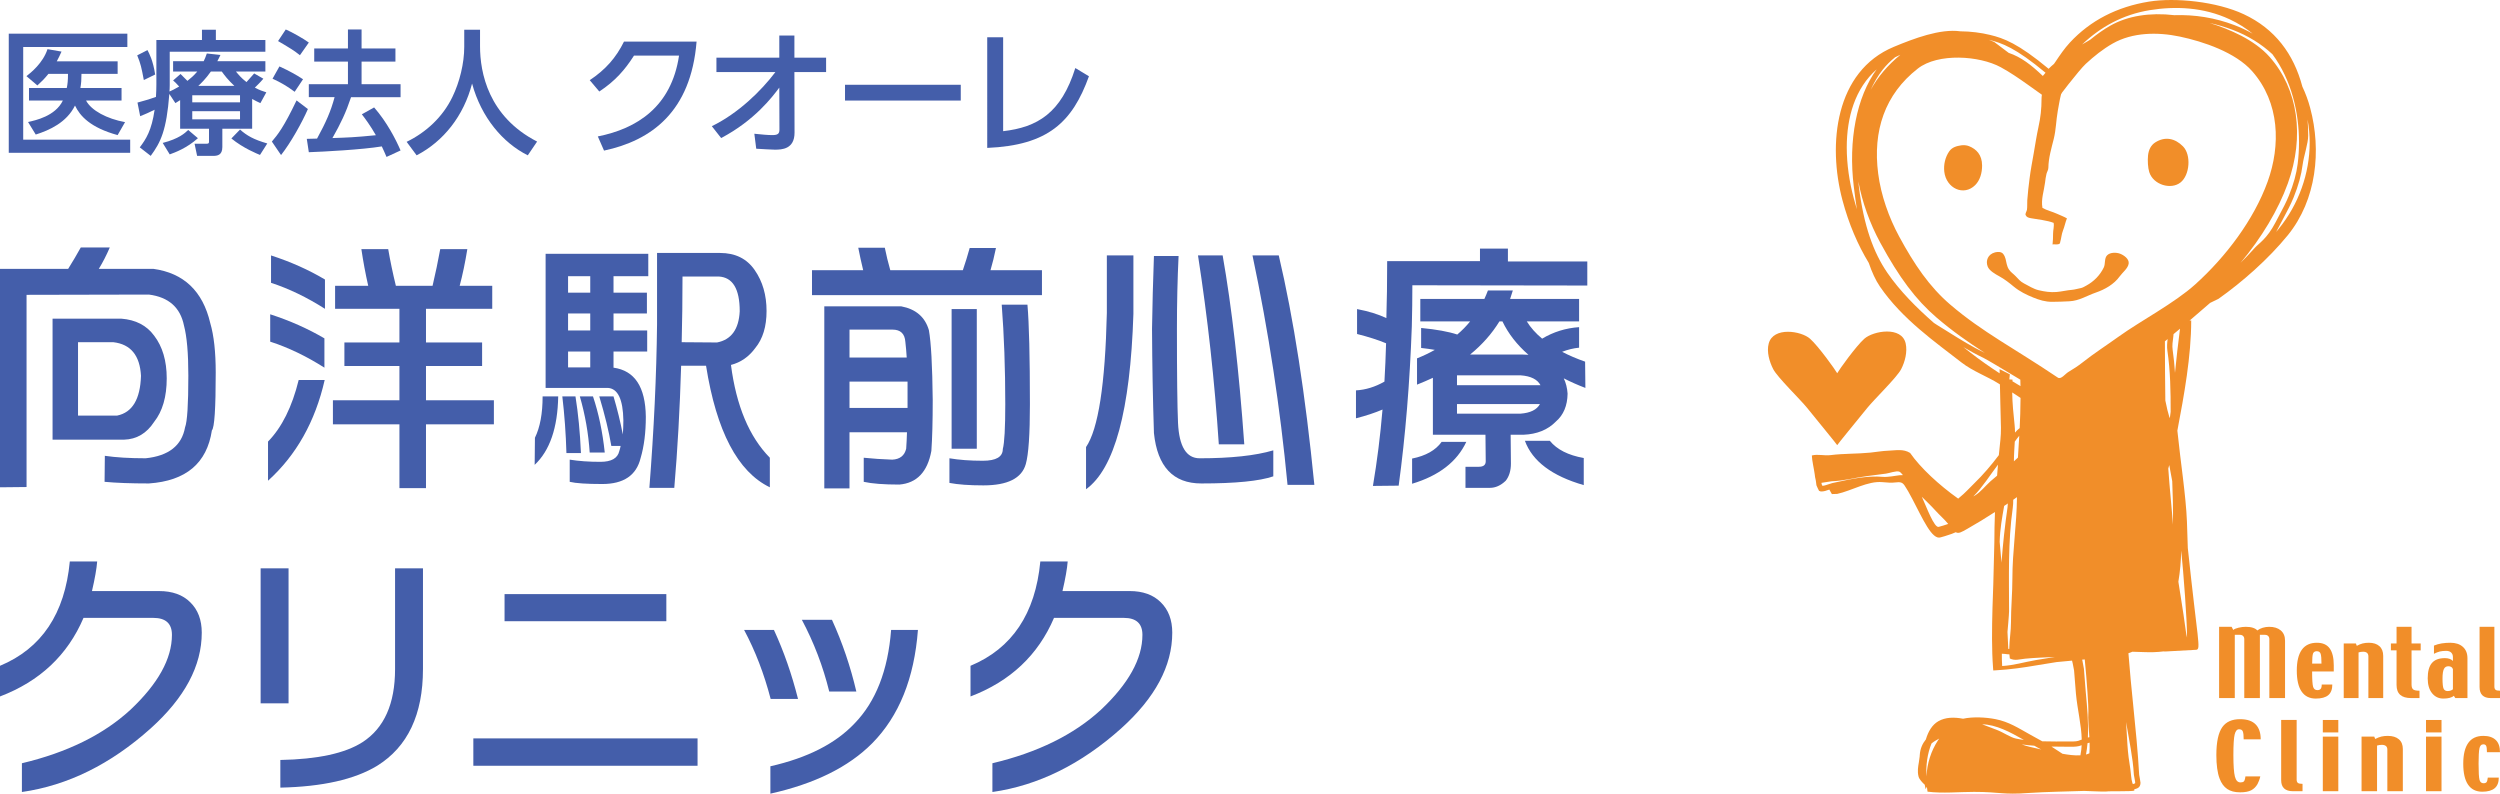 <?xml version="1.0" encoding="utf-8"?>
<!-- Generator: Adobe Illustrator 25.3.1, SVG Export Plug-In . SVG Version: 6.00 Build 0)  -->
<svg version="1.1" xmlns="http://www.w3.org/2000/svg" xmlns:xlink="http://www.w3.org/1999/xlink" x="0px" y="0px" width="315px"
	 height="100px" viewBox="0 0 315 100" style="enable-background:new 0 0 315 100;" xml:space="preserve">
<style type="text/css">
	.st0{fill:#F18E29;}
	.st1{fill:#445EAA;}
</style>
<g id="レイヤー_1">
</g>
<g id="フッター">
	<g>
		<g>
			<g>
				<path class="st0" d="M287.916,87.957v-7.234c0-0.557-0.182-0.987-0.541-1.291c-0.361-0.303-0.848-0.453-1.459-0.453
					c-0.279,0-0.549,0.039-0.814,0.119c-0.265,0.08-0.493,0.193-0.679,0.338c-0.128-0.145-0.314-0.258-0.559-0.338
					c-0.244-0.08-0.54-0.119-0.893-0.119c-0.293,0-0.598,0.036-0.915,0.111c-0.32,0.074-0.539,0.17-0.666,0.287l-0.204-0.398h-1.579
					v8.979h1.976v-7.969h0.638c0.176,0,0.313,0.05,0.412,0.149c0.097,0.099,0.145,0.229,0.145,0.388v7.432h1.967v-7.969h0.637
					c0.175,0,0.312,0.05,0.409,0.149c0.097,0.099,0.147,0.229,0.147,0.388v7.432H287.916z"/>
				<path class="st0" d="M293.872,86.25h-1.335c0,0.26-0.043,0.443-0.133,0.549c-0.091,0.105-0.23,0.158-0.411,0.158
					c-0.273,0-0.454-0.139-0.539-0.415c-0.084-0.278-0.127-0.923-0.127-1.936h2.727v-0.777c0-0.947-0.173-1.657-0.516-2.13
					c-0.342-0.475-0.879-0.711-1.609-0.711c-0.846,0-1.48,0.295-1.903,0.885c-0.421,0.592-0.631,1.467-0.631,2.627
					c0,1.166,0.202,2.045,0.608,2.635c0.406,0.592,1.001,0.887,1.783,0.887c0.711,0,1.236-0.145,1.576-0.432
					C293.701,87.303,293.872,86.857,293.872,86.25z M291.441,82.348c0.075-0.197,0.234-0.295,0.475-0.295
					c0.255,0,0.415,0.111,0.487,0.332c0.07,0.222,0.104,0.631,0.104,1.232h-1.176C291.332,82.969,291.369,82.545,291.441,82.348z"/>
				<path class="st0" d="M298.24,82.26c0.117,0.096,0.176,0.245,0.176,0.446v5.251h1.867v-5.319c0-0.528-0.158-0.935-0.476-1.221
					c-0.319-0.285-0.763-0.429-1.333-0.429c-0.295,0-0.558,0.029-0.785,0.088c-0.229,0.059-0.475,0.158-0.733,0.301l-0.113-0.299
					h-1.533v6.879h1.867v-5.75c0.076-0.029,0.169-0.051,0.279-0.066c0.111-0.016,0.214-0.023,0.304-0.023
					C297.961,82.117,298.123,82.164,298.24,82.26z"/>
				<path class="st0" d="M303.855,78.979h-1.889v2.1h-0.713v0.863h0.713v4.363c0,0.559,0.154,0.975,0.461,1.246
					c0.309,0.271,0.764,0.406,1.365,0.406h1.064v-0.926c-0.389,0-0.655-0.053-0.794-0.162c-0.138-0.107-0.207-0.318-0.207-0.635
					v-4.283h1.154v-0.873h-1.154V78.979z"/>
				<path class="st0" d="M310.899,82.941c0-0.613-0.192-1.093-0.578-1.438c-0.386-0.344-0.914-0.516-1.581-0.516
					c-0.382,0-0.746,0.027-1.09,0.082c-0.344,0.057-0.669,0.147-0.971,0.275v1.036c0.26-0.138,0.503-0.234,0.733-0.29
					c0.232-0.055,0.498-0.082,0.802-0.082c0.277,0,0.489,0.072,0.635,0.213c0.146,0.142,0.219,0.332,0.219,0.568v0.496
					c-0.087-0.107-0.217-0.193-0.395-0.262c-0.178-0.066-0.381-0.1-0.605-0.1c-0.75,0-1.299,0.205-1.649,0.617
					c-0.352,0.411-0.527,1.055-0.527,1.93c0,0.795,0.182,1.418,0.546,1.871c0.364,0.451,0.837,0.678,1.418,0.678
					c0.313,0,0.579-0.029,0.802-0.088c0.224-0.059,0.399-0.146,0.526-0.264l0.182,0.287h1.533V82.941z M309.068,86.847
					c-0.054,0.06-0.147,0.112-0.272,0.159c-0.126,0.046-0.256,0.068-0.39,0.068c-0.241,0-0.411-0.095-0.506-0.287
					c-0.096-0.191-0.143-0.617-0.143-1.279c0-0.569,0.058-0.973,0.173-1.209c0.113-0.234,0.302-0.352,0.558-0.352
					c0.151,0,0.279,0.03,0.376,0.092c0.097,0.062,0.163,0.154,0.204,0.274V86.847z"/>
				<path class="st0" d="M314.437,86.91c-0.096-0.082-0.145-0.219-0.145-0.41v-7.522h-1.866v7.59c0,0.462,0.118,0.809,0.355,1.041
					c0.241,0.232,0.587,0.348,1.049,0.348H315v-0.926C314.72,87.031,314.531,86.991,314.437,86.91z"/>
				<path class="st0" d="M282.117,91.887c0.258,0,0.42,0.098,0.486,0.295c0.067,0.197,0.1,0.521,0.1,0.977h2.147
					c0-0.398-0.048-0.748-0.147-1.051c-0.098-0.304-0.244-0.564-0.439-0.779c-0.217-0.238-0.49-0.416-0.824-0.535
					c-0.335-0.119-0.73-0.178-1.182-0.178c-0.51,0-0.951,0.082-1.324,0.247c-0.374,0.165-0.677,0.413-0.915,0.742
					c-0.252,0.354-0.443,0.825-0.569,1.415c-0.126,0.589-0.189,1.295-0.189,2.117c0,0.624,0.033,1.184,0.102,1.677
					c0.067,0.492,0.167,0.918,0.303,1.276c0.223,0.599,0.544,1.039,0.96,1.32c0.415,0.283,0.96,0.424,1.633,0.424
					c0.599,0,1.063-0.086,1.392-0.258c0.328-0.172,0.591-0.432,0.794-0.779c0.063-0.124,0.129-0.266,0.19-0.426
					c0.064-0.159,0.117-0.34,0.164-0.543h-1.874c-0.045,0.352-0.115,0.566-0.209,0.643c-0.094,0.076-0.233,0.113-0.417,0.113
					c-0.34,0-0.575-0.244-0.701-0.736c-0.126-0.491-0.191-1.393-0.191-2.705c0-1.305,0.055-2.174,0.163-2.607
					C281.677,92.104,281.861,91.887,282.117,91.887z"/>
				<path class="st0" d="M289.378,98.233v-7.522h-1.951v7.592c0,0.461,0.123,0.807,0.371,1.039c0.251,0.232,0.615,0.35,1.097,0.35
					h1.224v-0.926c-0.294,0-0.492-0.041-0.59-0.123C289.428,98.562,289.378,98.424,289.378,98.233z"/>
				<rect x="292.675" y="90.717" class="st0" width="1.952" height="1.568"/>
				<rect x="292.675" y="92.813" class="st0" width="1.952" height="6.879"/>
				<path class="st0" d="M300.865,92.722c-0.309,0-0.584,0.029-0.821,0.087c-0.24,0.059-0.497,0.16-0.77,0.301l-0.117-0.297h-1.601
					v6.879h1.952V93.94c0.079-0.028,0.176-0.051,0.291-0.066c0.118-0.017,0.224-0.024,0.317-0.024c0.212,0,0.383,0.048,0.504,0.143
					c0.124,0.096,0.185,0.246,0.185,0.447v5.252h1.952v-5.32c0-0.529-0.166-0.936-0.499-1.221
					C301.925,92.864,301.46,92.722,300.865,92.722z"/>
				<rect x="305.678" y="92.813" class="st0" width="1.953" height="6.879"/>
				<rect x="305.678" y="90.717" class="st0" width="1.953" height="1.568"/>
				<path class="st0" d="M312.909,93.785c0.161,0,0.273,0.062,0.343,0.184c0.066,0.123,0.102,0.394,0.102,0.812h1.643
					c0-0.693-0.178-1.209-0.541-1.549c-0.361-0.34-0.878-0.511-1.553-0.511c-0.848,0-1.482,0.294-1.902,0.886
					c-0.421,0.591-0.632,1.465-0.632,2.625c0,1.166,0.203,2.045,0.608,2.637c0.407,0.59,1.001,0.886,1.785,0.886
					c0.696,0,1.216-0.146,1.564-0.435c0.347-0.289,0.52-0.736,0.52-1.344h-1.385c-0.03,0.298-0.083,0.49-0.161,0.58
					c-0.081,0.09-0.204,0.134-0.368,0.134c-0.265,0-0.437-0.144-0.514-0.429c-0.079-0.285-0.118-0.961-0.118-2.026
					c0-0.927,0.035-1.567,0.103-1.921C312.471,93.962,312.639,93.785,312.909,93.785z"/>
			</g>
			<path class="st0" d="M291.082,13.596c-0.251-0.939-0.581-1.833-0.983-2.679c-1.093-4.127-3.456-7.291-7.388-9.127
				c-3.426-1.6-8.63-2.121-11.933-1.588c-4.049,0.654-7.405,2.392-9.972,5.161c-0.691,0.744-1.254,1.582-1.799,2.392
				c0,0-0.09,0.129-0.208,0.3c-0.218,0.179-0.434,0.369-0.646,0.585l-0.023,0.029c-3.866-3.209-5.652-3.853-7.391-4.273
				c-1.134-0.276-2.412-0.44-3.741-0.453c-2.534-0.35-5.845,0.906-8.373,1.958c-7.39,3.07-8.358,12.258-6.474,19.321
				c0.8,3.005,1.934,5.63,3.315,7.906c0.398,1.167,0.859,2.18,1.412,2.986c2.805,4.1,6.998,7.005,10.276,9.56
				c1.418,1.104,3.248,1.754,4.731,2.69l0.106,0.071l0.055,2.415l0.039,1.543c0.035,1.003,0.075,2.039-0.031,3.005
				c-0.07,0.654-0.137,1.303-0.198,1.947c-0.948,1.259-1.965,2.457-3.107,3.566c-0.607,0.589-1.169,1.229-1.829,1.755
				c-0.007,0.006-0.08,0.067-0.186,0.162c-2.411-1.712-4.758-3.883-6.059-5.758c-0.864-0.54-1.784-0.317-2.755-0.283
				c-0.753,0.027-1.512,0.167-2.261,0.243c-1.661,0.167-3.346,0.104-5.003,0.314c-0.802,0.102-1.616-0.154-2.363,0.045
				c0.012,0.602,0.289,1.781,0.363,2.375c0.019,0.155,0.056,0.522,0.138,0.781l0.029,0.217l0.049,0.382l0.158,0.357l0.17,0.344
				l0.217,0.08c0.365,0.024,0.728-0.11,1.078-0.238l0.324,0.566l0.673-0.022c1.808-0.392,3.857-1.65,5.674-1.482
				c0.629,0.059,1.154,0.106,1.78,0.028c0.75-0.092,0.894,0.145,1.274,0.783l0.205,0.335l0.534,0.98
				c1.305,2.489,2.487,5.211,3.568,4.83l0.528-0.151l0.877-0.29l0.493-0.204c0.383,0.208,0.725-0.013,1.445-0.42
				c1.185-0.668,2.349-1.384,3.497-2.128c-0.049,1.292-0.075,2.548-0.076,3.757l-0.135,5.332l-0.102,3.006
				c-0.071,2.615-0.106,5.203,0.073,7.546l0.025,0.325l0.326-0.018c1.747-0.092,3.527-0.35,5.16-0.633l2.476-0.402l1.964-0.186
				l0.094,0.396l0.164,0.855l0.232,2.905c0.186,2.007,0.69,3.94,0.732,5.794l-0.162,0.055c-0.372,0.182-0.732,0.182-1.188,0.18
				h-0.207c-1.116,0.005-2.286,0.018-3.415-0.018c-0.284-0.156-1.42-0.783-1.481-0.818c-1.521-0.844-2.72-1.646-4.433-1.979
				c-1.181-0.23-2.8-0.324-4.067-0.049c-1.135-0.215-2.22-0.197-3.115,0.316c-0.781,0.449-1.275,1.291-1.572,2.295
				c-0.426,0.521-0.712,1.153-0.768,1.95l-0.014,0.212l-0.1,0.712c-0.098,0.565-0.199,1.147-0.047,1.775
				c0.098,0.398,0.506,0.802,0.785,1.052c0.038,0.204,0.076,0.397,0.116,0.569l0.149-0.307l0.008,0.008
				c0.022,0.203,0.044,0.406,0.082,0.609c1.903,0.242,3.948,0.027,5.862,0.027c3.302,0,3.579,0.389,6.866,0.139
				c1.181-0.088,2.357-0.111,3.544-0.158c1.083-0.039,2.198-0.075,3.464-0.102c0.275-0.004,2.501,0.119,2.764,0.076
				c0.481-0.076,3.123,0.018,3.548-0.113c0.012-0.055,0.007-0.112,0.005-0.169l0.055-0.015c0.334-0.092,0.709-0.195,0.726-0.803
				l-0.095-0.604l-0.074-0.393c-0.162-2.936-0.462-5.918-0.755-8.802c-0.215-2.142-0.436-4.342-0.6-6.53l0.23-0.077l0.27-0.108
				c1.132,0.019,2.379,0.117,3.317,0.019c0.185-0.021,0.383-0.038,0.586-0.06l0.275,0.009l3.881-0.214
				c0.597-0.101,0.167-1.025-1.077-12.831l-0.11-3.341c-0.128-3.23-0.809-7.544-1.206-11.439c0.852-4.492,1.745-9.375,1.745-13.892
				l-0.217,0.035c0.88-0.743,1.746-1.489,2.601-2.241l1.049-0.51c2.987-2.107,6.3-5.023,8.736-8.015
				C291.888,25.18,292.52,18.947,291.082,13.596z M239.335,59.881c-0.554,0.069-1.495,0.258-2.088,0.204
				c-1.938-0.179-4.042,0.277-5.896,0.68l-0.495,0.107l-0.593,0.189c-0.221,0.08-0.434,0.138-0.633,0.163
				c-0.006-0.018-0.028-0.063-0.028-0.063l-0.077-0.159l-0.021-0.166c0.479-0.051,1.095-0.19,1.287-0.198
				c1.652-0.063,2.788-0.428,4.423-0.645c0.806-0.109,1.611-0.216,2.42-0.317c0.394-0.049,1.301-0.388,1.668-0.251
				c0.148,0.056,0.316,0.255,0.466,0.437C239.635,59.858,239.493,59.862,239.335,59.881z M244.874,66.214l-0.582,0.167
				c-0.579,0.205-1.581-2.581-2.141-3.789c0.576,0.58,1.175,1.137,1.721,1.745c0.535,0.594,1.109,1.078,1.601,1.68L244.874,66.214z
				 M251.634,59.934c-0.28,0.231-0.56,0.46-0.826,0.702c-0.687,0.623-1.211,1.328-1.987,1.812c-0.039,0.022-0.104,0.058-0.178,0.098
				c1.112-1.101,2.134-2.728,3.102-3.999C251.704,59.013,251.668,59.475,251.634,59.934z M244.181,93.293
				c-0.859,1.315-1.377,2.902-1.442,4.539c-0.098-1.332,0.111-2.908,0.636-4.16c0.281-0.233,0.611-0.43,0.967-0.613
				C244.289,93.137,244.23,93.219,244.181,93.293z M251.552,91.949c-0.573-0.217-1.182-0.461-1.808-0.688
				c1.765,0.033,3.533,0.984,5.263,1.968c-0.35-0.047-0.69-0.101-1.01-0.171C253.281,92.902,252.458,92.29,251.552,91.949z
				 M255.717,94.094c-0.335-0.08-0.662-0.184-0.987-0.299c0.503,0.068,1.036,0.125,1.591,0.166l0.546,0.303l0.325,0.169
				C256.708,94.324,256.219,94.213,255.717,94.094z M262.149,95.069l-0.014,0.104c-0.754,0.045-1.584-0.078-2.263-0.199
				l-1.392-0.906c0.778,0.02,1.548,0.027,2.267,0.023h0.201c0.453,0.001,0.881-0.008,1.338-0.191
				C262.264,94.291,262.229,94.683,262.149,95.069z M274.835,69.373c0.297,2.941,0.732,8.711,0.732,10.846c0,0.039,0,0.073,0,0.109
				c-0.055-0.229-0.108-0.459-0.137-0.703c-0.097-0.828-0.509-3.539-0.647-4.369c-0.121-0.725-0.222-1.369-0.308-1.959
				C274.693,72.018,274.8,70.7,274.835,69.373z M270.893,1.276c3.175-0.512,6.736-0.389,10.049,1.159
				c1.084,0.505,2.038,1.12,2.893,1.806c-0.723-0.406-1.484-0.77-2.292-1.075c-2.443-0.93-4.992-1.339-7.578-1.254
				c-3.07-0.361-5.885,0.087-8.061,1.32c-0.843,0.481-1.68,1.069-2.555,1.785c-0.336,0.187-0.669,0.385-1.005,0.587
				C264.65,3.412,267.45,1.833,270.893,1.276z M257.737,9.163l-0.039,0.049c0,0-0.161,0.191-0.301,0.359
				c-1.454-1.386-2.718-2.372-4.307-2.913l-1.826-1.376c-0.217-0.089-0.445-0.18-0.673-0.27
				C252.253,5.417,253.958,6.023,257.737,9.163z M238.783,7.214c0.179-0.087,0.355-0.176,0.544-0.254
				c0.037-0.016,0.076-0.031,0.114-0.047c-1.565,1.276-2.819,2.75-3.736,4.406c0.422-0.924,0.916-1.772,1.488-2.505
				C237.667,8.207,238.206,7.68,238.783,7.214z M233.573,24.986c-0.551-2.064-0.882-4.266-0.882-6.413
				c0-3.809,1.051-7.442,3.771-9.836c-2.522,3.468-3.601,8.95-2.884,14.78c0.118,0.966,0.247,1.921,0.386,2.85
				C233.828,25.915,233.696,25.455,233.573,24.986z M245.519,41.847l-1.424-0.884c-0.143-0.087-0.281-0.183-0.422-0.274
				c-2.152-1.88-4.293-4.017-5.87-6.322c-1.739-2.539-2.971-5.873-3.594-10.927c-0.024-0.192-0.034-0.379-0.052-0.57
				c0.469,2.563,1.432,5.267,2.763,7.721c2.374,4.38,4.49,7.196,7.079,9.415c1.996,1.714,3.974,3.091,6.086,4.461
				C248.505,43.709,246.986,42.764,245.519,41.847z M251.948,46.515l0.01,0.525c-1.241-0.809-2.513-1.697-3.674-2.602
				c-0.291-0.227-0.594-0.465-0.903-0.707c0.826,0.487,1.668,0.953,2.536,1.363c0.354,0.167,2.41,1.386,4.646,2.745
				c0.009,0.27,0.014,0.54,0.018,0.81l-1.013-0.608c0.004-0.07,0.002-0.139,0.008-0.209l-0.402-0.029
				c0.023-0.213,0.037-0.418,0.068-0.639L251.948,46.515z M253.608,63.993c0.049-0.334,0.058-0.676,0.057-1.02
				c0.158-0.11,0.315-0.224,0.472-0.334c-0.027,3.513-0.576,6.744-0.576,10.27c0,1.85-0.182,3.69-0.177,5.489
				c0.003,1.12-0.203,2.231-0.219,3.364c-0.039-0.002-0.08,0.004-0.119,0.002c-0.018-0.33-0.043-0.857-0.043-0.857l-0.061-1.285
				c0,0,0.201-2.185,0.201-2.617C253.142,72.701,252.991,68.289,253.608,63.993z M253.751,58.127c0-0.026,0.002-0.052,0.002-0.079
				c0-0.801,0.068-1.602,0.109-2.398c0.18-0.269,0.37-0.518,0.565-0.745c-0.066,1.167-0.122,1.992-0.167,2.754
				C254.093,57.816,253.924,57.972,253.751,58.127z M253.891,54.505c-0.003-0.314-0.015-0.629-0.049-0.94
				c-0.144-1.354-0.286-2.738-0.305-4.118l1.051,0.689c-0.007,1.431-0.055,2.728-0.101,3.623c-0.002,0.063-0.006,0.119-0.008,0.18
				C254.269,54.102,254.073,54.29,253.891,54.505z M251.958,68.268c0.041-1.601,0.304-3.052,0.566-4.52
				c0.153-0.104,0.306-0.208,0.46-0.313c-0.008,0.156-0.012,0.312-0.033,0.465c-0.334,2.313-0.586,4.655-0.762,6.992
				C252.073,69.572,251.958,68.271,251.958,68.268z M256.524,83.17c-1.576,0.272-2.671,0.645-4.251,0.75
				c-0.037-0.496-0.042-1.02-0.041-1.553l0.435,0.033c0.167,0.031,0.343,0.043,0.517,0.047c0.012,0.173,0.027,0.346,0.053,0.522
				c0.673,0.318,1.192,0.096,1.932,0.025c1.138-0.112,2.454-0.158,3.759-0.217L256.524,83.17z M262.573,84.271l-0.184-0.992
				l-0.039-0.161l0.328-0.031c0.272,2.713,0.485,6.076,0.459,6.496c-0.067,1.094,0.052,2.199,0.12,3.297
				c-0.058,0.021-0.122,0.037-0.184,0.056c0.088-1.876-0.091-3.851-0.271-5.784L262.573,84.271z M263.262,94.916
				c-0.132,0.065-0.275,0.115-0.426,0.154c0.088-0.465,0.149-0.941,0.191-1.426c0.088-0.021,0.176-0.047,0.262-0.072
				C263.304,94.023,263.3,94.471,263.262,94.916z M268.869,97.631l0.096,0.525l0.071,0.42l-0.02,0.127l-0.244,0.088l-0.032,0.007
				c-0.024-0.064-0.051-0.127-0.071-0.187c-0.138-0.408-0.168-1.228-0.244-1.695c-0.165-1.009-0.3-1.988-0.366-3.041
				c-0.067-1.113-0.124-2.059-0.172-2.896C268.249,93.185,268.75,95.443,268.869,97.631z M272.833,50.464
				c-0.04-2.299-0.045-4.679-0.055-7.46c0.034-0.029,0.068-0.054,0.103-0.081l0.241-0.201c-0.061,0.481-0.102,0.975-0.03,1.47
				c0.377,2.558,0.414,5.159,0.411,7.699c-0.032,0.265-0.069,0.529-0.104,0.793c-0.025-0.049-0.05-0.104-0.072-0.169
				C273.185,52.093,273.004,51.327,272.833,50.464z M273.789,66.104c-0.065-0.894-0.146-1.91-0.264-3.165
				c-0.131-1.397-0.235-2.683-0.323-3.906c0.041-0.145,0.082-0.289,0.124-0.436c0.121,0.693,0.248,1.372,0.375,2.036
				C273.778,62.362,273.825,64.215,273.789,66.104z M274.048,46.979c-0.063-0.962-0.153-1.924-0.293-2.884
				c-0.079-0.533,0-1.084,0.08-1.668l0.032-0.329c0.273-0.228,0.543-0.455,0.815-0.681
				C274.432,43.272,274.236,45.128,274.048,46.979z M276.612,35.823c-2.643,2.384-6.811,4.546-9.679,6.603
				c-1.543,1.11-3.062,2.078-4.543,3.249c-0.551,0.437-1.174,0.836-1.786,1.201c-0.388,0.229-0.911,0.977-1.32,0.702
				c-5.442-3.675-9.497-5.721-13.564-9.209c-2.604-2.231-4.52-5.045-6.426-8.57c-1.293-2.386-2.291-5.186-2.644-7.935
				c-0.693-5.359,0.824-9.972,4.995-13.223c2.557-1.993,7.761-1.627,10.439-0.176c2.343,1.274,4.496,3.079,6.755,4.525
				c0.33-0.533,3.14-4.178,3.961-4.937c1.053-0.971,2.163-1.866,3.409-2.573c2.484-1.413,5.642-1.461,8.442-0.871
				c2.992,0.63,7.024,1.996,9.114,4.355c3.507,3.96,3.601,9.374,1.957,13.928C283.993,27.68,280.467,32.345,276.612,35.823z
				 M284.151,31.182c-0.613,0.686-1.229,1.322-1.847,1.941c2.668-3.187,4.754-6.667,5.963-10.013
				c2.144-5.937,1.287-11.896-2.296-15.94c-1.922-2.17-5.084-3.508-7.568-4.277c0.968,0.213,1.939,0.496,2.914,0.867
				c1.922,0.73,3.603,1.773,5.006,3.07c2.415,3.26,3.353,7.362,3.353,11.077c0,0.944-0.058,1.864-0.169,2.739
				c-0.163,1.268-0.513,2.54-1.109,4.004c-0.346,0.856-0.771,1.651-1.221,2.494l-0.482,0.914
				C285.653,30.066,284.598,30.682,284.151,31.182z M287.093,28.867c-0.097,0.119-0.201,0.237-0.299,0.356
				c0.164-0.298,0.32-0.591,0.464-0.871l0.478-0.905c0.438-0.819,0.892-1.669,1.252-2.556c0.614-1.517,0.98-2.839,1.148-4.163
				c0.129-1.008,0.695-2.652,0.695-3.626c0-0.699-0.029-1.376-0.076-2.042c0.173,0.96,0.265,1.931,0.265,2.902
				C291.02,21.838,289.657,25.713,287.093,28.867z"/>
			<path class="st0" d="M231.487,56.091c-0.122-0.21-2.395-2.965-3.799-4.708c-0.868-1.075-3.734-3.84-4.263-4.872
				c-0.479-0.933-0.848-2.184-0.566-3.233c0.577-2.134,4.085-1.599,5.211-0.594c1.061,0.943,3.168,3.894,3.418,4.343
				c0.247-0.449,2.356-3.4,3.414-4.343c1.128-1.005,4.721-1.624,5.214,0.594c0.234,1.061-0.088,2.301-0.568,3.233
				c-0.526,1.032-3.394,3.797-4.26,4.872C233.879,53.126,231.609,55.881,231.487,56.091z"/>
			<path class="st0" d="M257.502,10.464c0,0.664-0.268,1.312-0.268,1.978c0,1.295-0.118,2.337-0.394,3.594
				c-0.234,1.078-0.403,2.2-0.593,3.289c-0.178,1.041-0.387,2.078-0.515,3.125c-0.117,0.924-0.232,1.851-0.295,2.781
				c-0.027,0.396,0.018,0.818-0.042,1.212c-0.033,0.185-0.245,0.479-0.166,0.653c0.124,0.282,0.357,0.339,0.664,0.398
				c0.877,0.159,2.055,0.27,2.865,0.587c0.084,0.463-0.074,0.904-0.071,1.362c0,0.46-0.016,0.949-0.067,1.367
				c0.131-0.082,0.98,0.135,0.956-0.274c0.158-0.517,0.168-1.016,0.367-1.511c0.202-0.51,0.293-1.029,0.49-1.509
				c-0.379-0.223-0.813-0.377-1.215-0.564c-0.598-0.277-1.316-0.438-1.869-0.754c-0.202-1.096,0.195-2.133,0.324-3.179
				c0.048-0.373,0.091-0.758,0.186-1.122c0.077-0.283,0.232-0.472,0.236-0.776c0.017-1.23,0.383-2.43,0.68-3.628
				c0.291-1.173,0.293-2.339,0.504-3.513c0.12-0.652,0.238-1.411,0.407-2.075c0.059-0.234,0.149-0.447,0.193-0.686
				c0.031-0.178-0.003-0.603,0.165-0.687L257.502,10.464z"/>
			<path class="st0" d="M270.807,21.688c-0.178-0.567-0.218-1.465-0.155-2.101c0.076-0.722,0.377-1.305,0.913-1.646
				c1.236-0.783,2.492-0.518,3.495,0.504c1.056,1.074,0.854,3.619-0.31,4.543C273.532,23.953,271.311,23.281,270.807,21.688z"/>
			<path class="st0" d="M245.602,19.071c0.382-0.544,0.967-0.674,1.51-0.758c0.327-0.05,0.686-0.015,0.982,0.102
				c0.945,0.375,1.643,1.106,1.65,2.434c0.006,0.909-0.252,1.859-0.867,2.472c-1.444,1.443-3.655,0.412-3.897-1.689
				C244.877,20.744,245.103,19.786,245.602,19.071z"/>
			<path class="st0" d="M252.404,31.997c0.308,0.397,0.335,0.831,0.446,1.289c0.061,0.247,0.141,0.462,0.277,0.669
				c0.23,0.349,0.542,0.531,0.827,0.828c0.358,0.367,0.594,0.684,1.063,0.926c0.606,0.312,1.197,0.705,1.874,0.863
				c0.735,0.172,1.452,0.283,2.223,0.221c0.654-0.052,1.304-0.223,1.972-0.275c0.349-0.027,0.685-0.148,1.036-0.205
				c0.272-0.042,0.514-0.196,0.756-0.329c0.946-0.516,1.722-1.296,2.197-2.281c0.225-0.468,0.049-1.135,0.407-1.52
				c0.378-0.404,1.162-0.398,1.642-0.217c0.471,0.177,1.162,0.653,1.09,1.231c-0.074,0.612-0.765,1.117-1.127,1.62
				c-0.712,0.999-1.87,1.654-3.002,2.043c-1.13,0.389-2.101,1.042-3.341,1.102c-0.703,0.035-1.445,0.068-2.18,0.069
				c-0.864,0.002-1.589-0.226-2.358-0.534c-0.872-0.351-1.727-0.771-2.458-1.372c-0.597-0.493-1.147-0.93-1.827-1.306
				c-0.503-0.279-1.265-0.69-1.477-1.243c-0.276-0.73,0.026-1.542,0.938-1.779C251.713,31.714,252.173,31.698,252.404,31.997z"/>
		</g>
		<g>
			<g>
				<g>
					<path class="st1" d="M25.422,79.717c0,4.186-2.15,8.209-6.449,12.074c-5.036,4.508-10.441,7.174-16.213,8.002V96.17
						c5.703-1.355,10.256-3.598,13.66-6.725c3.495-3.289,5.244-6.439,5.244-9.453c0-1.425-0.784-2.139-2.347-2.139h-8.795
						C8.52,82.545,5.014,85.846,0,87.754v-3.863c5.244-2.186,8.175-6.565,8.796-13.143h3.449c-0.069,0.896-0.288,2.139-0.656,3.726
						h8.453c1.677,0,2.988,0.472,3.931,1.414C24.94,76.831,25.422,78.107,25.422,79.717z"/>
					<path class="st1" d="M36.358,88.617h-3.519V71.611h3.519V88.617z M53.294,84.305c0,5.727-1.92,9.785-5.76,12.176
						c-2.828,1.725-6.899,2.645-12.211,2.76v-3.484c4.715-0.09,8.163-0.838,10.349-2.242c2.737-1.77,4.106-4.84,4.106-9.209V71.611
						h3.517V84.305z"/>
					<path class="st1" d="M87.892,96.486H59.641v-3.449h28.251V96.486z M83.959,78.273H63.574v-3.416h20.385V78.273z"/>
					<path class="st1" d="M100.551,88.064h-3.449c-0.828-3.174-1.944-6.071-3.346-8.693h3.759
						C98.757,82.062,99.769,84.96,100.551,88.064z M115.66,79.371c-0.461,6.095-2.379,10.855-5.761,14.281
						c-2.965,2.99-7.244,5.105-12.831,6.348v-3.449c4.668-1.059,8.198-2.852,10.59-5.381c2.69-2.76,4.23-6.693,4.622-11.799H115.66z
						 M107.899,87.133h-3.415c-0.782-3.174-1.933-6.185-3.45-9.037h3.794C106.139,80.971,107.162,83.982,107.899,87.133z"/>
					<path class="st1" d="M147.705,79.717c0,4.186-2.15,8.209-6.451,12.074c-5.036,4.508-10.44,7.174-16.211,8.002V96.17
						c5.703-1.355,10.256-3.598,13.66-6.725c3.495-3.289,5.242-6.439,5.242-9.453c0-1.425-0.782-2.139-2.345-2.139h-8.796
						c-2.001,4.691-5.508,7.992-10.52,9.9v-3.863c5.242-2.186,8.174-6.565,8.796-13.143h3.449c-0.069,0.896-0.288,2.139-0.656,3.726
						h8.451c1.679,0,2.99,0.472,3.933,1.414C147.222,76.831,147.705,78.107,147.705,79.717z"/>
				</g>
				<g>
					<g>
						<path class="st1" d="M0,33.874h8.589c0.575-0.92,1.104-1.816,1.587-2.69h3.656c-0.414,0.965-0.874,1.862-1.38,2.69h6.864
							c3.84,0.53,6.232,2.806,7.175,6.83c0.46,1.563,0.69,3.646,0.69,6.243c0,4.53-0.161,6.957-0.483,7.278
							c-0.621,4.14-3.266,6.369-7.934,6.691c-2.254,0-4.117-0.068-5.588-0.207l0.034-3.276c1.403,0.207,3.116,0.31,5.14,0.31
							c2.897-0.299,4.553-1.599,4.967-3.898c0.276-0.712,0.414-2.886,0.414-6.52c0-2.828-0.185-4.933-0.552-6.312
							c-0.461-2.276-1.932-3.575-4.415-3.897L3.346,37.15v24.215L0,61.4V33.874z M15.627,55.398H6.623V40.151h8.658
							c1.817,0.139,3.196,0.851,4.14,2.14c1.057,1.379,1.587,3.174,1.587,5.381c0,2.322-0.53,4.15-1.587,5.484
							C18.478,54.605,17.213,55.353,15.627,55.398z M9.831,43.118v9.245h4.933c1.909-0.391,2.909-2.059,3.001-5.002
							c-0.137-2.576-1.299-3.99-3.484-4.243H9.831z"/>
						<path class="st1" d="M37.634,47.879h3.276c-1.196,5.242-3.576,9.475-7.14,12.693V55.64
							C35.518,53.846,36.806,51.259,37.634,47.879z M34.046,39.6c2.484,0.805,4.761,1.817,6.83,3.035v3.691
							c-2.276-1.449-4.553-2.541-6.83-3.277V39.6z M34.15,32.184c2.483,0.806,4.748,1.816,6.795,3.036v3.691
							c-2.277-1.449-4.542-2.542-6.795-3.277V32.184z M41.946,50.431h8.381v-4.312h-6.933v-2.967h6.933V38.91h-8.106v-2.898h4.174
							c-0.345-1.518-0.632-3.058-0.863-4.622h3.381c0.252,1.472,0.575,3.014,0.966,4.622h4.623c0.368-1.563,0.69-3.105,0.966-4.622
							h3.415c-0.276,1.702-0.598,3.243-0.966,4.622h4.105v2.898h-8.348v4.242h7.071v2.967h-7.071v4.312h8.555v3.036h-8.555v8.037
							h-3.346v-8.037h-8.381V50.431z"/>
						<path class="st1" d="M68.369,49.948h1.965c-0.068,3.956-1.058,6.829-2.966,8.624l0.034-3.416
							C68.046,53.846,68.369,52.111,68.369,49.948z M81.684,31.976v2.829h-4.381v2.07h4.208v2.621h-4.208v2.139h4.243v2.656h-4.243
							v2.035c2.668,0.369,4.024,2.427,4.071,6.174c0,2.001-0.219,3.738-0.656,5.209c-0.529,2.186-2.139,3.277-4.829,3.277
							c-1.979,0-3.346-0.092-4.105-0.276v-2.794c1.15,0.185,2.438,0.275,3.864,0.275c1.379,0,2.173-0.447,2.38-1.344
							c0.068-0.207,0.126-0.426,0.172-0.656h-1.173c-0.299-1.793-0.806-3.874-1.518-6.243h1.793
							c0.483,1.633,0.874,3.231,1.173,4.794c0.045-0.551,0.069-1.148,0.069-1.793c-0.046-2.621-0.69-3.979-1.932-4.07h-7.865V31.976
							H81.684z M70.853,49.948h1.656c0.344,2.139,0.575,4.519,0.69,7.141H71.37C71.3,54.651,71.128,52.271,70.853,49.948z
							 M74.371,36.875v-2.07h-2.794v2.07H74.371z M74.371,41.635v-2.139h-2.794v2.139H74.371z M74.371,46.291v-2h-2.794v2H74.371z
							 M73.06,49.948h1.656c0.713,2.116,1.208,4.474,1.483,7.071h-1.897C74.141,54.605,73.727,52.248,73.06,49.948z M88.962,46.084
							h-3.139c-0.161,5.451-0.449,10.58-0.863,15.386h-3.138c0.574-7.336,0.897-14.2,0.966-20.594c0-2.415,0-5.415,0-9.003h7.934
							c1.932,0,3.392,0.724,4.381,2.173c0.989,1.426,1.483,3.139,1.483,5.14c0,1.955-0.472,3.508-1.414,4.656
							c-0.805,1.105-1.829,1.817-3.07,2.14c0.667,5.151,2.299,9.05,4.898,11.693V61.4C92.952,59.445,90.273,54.341,88.962,46.084z
							 M85.996,34.84c0,2.851-0.035,5.61-0.104,8.278l4.45,0.034c1.794-0.345,2.748-1.655,2.863-3.932
							c0-2.828-0.886-4.289-2.656-4.38H85.996z"/>
						<path class="st1" d="M108.141,31.218h3.346c0.184,0.92,0.414,1.862,0.689,2.828h9.142c0.321-0.942,0.609-1.874,0.861-2.794
							h3.312c-0.206,1.012-0.437,1.944-0.689,2.794h6.485v3.139h-28.975v-3.139h6.449C108.531,33.104,108.325,32.161,108.141,31.218
							z M113.556,38.599c1.84,0.346,3.001,1.346,3.484,3.002c0.276,1.541,0.437,4.473,0.483,8.796c0,2.69-0.058,4.829-0.171,6.416
							c-0.483,2.645-1.829,4.059-4.037,4.243c-1.954,0-3.449-0.115-4.485-0.346v-3.035c1.127,0.115,2.323,0.196,3.588,0.241
							c0.965-0.045,1.552-0.505,1.76-1.379c0.044-0.645,0.08-1.334,0.102-2.07h-7.244v7.071h-3.174V38.599H113.556z M107.037,45.051
							h7.21c-0.046-0.736-0.104-1.393-0.172-1.967c-0.069-1.035-0.609-1.553-1.621-1.553h-5.416V45.051z M107.037,51.397h7.314
							c0-0.392,0-0.794,0-1.208c0-0.735,0-1.437,0-2.104h-7.314V51.397z M126.217,38.392h3.242c0.206,2.37,0.31,6.555,0.31,12.557
							c0,3.793-0.172,6.301-0.518,7.52c-0.505,1.794-2.288,2.689-5.347,2.689c-1.771,0-3.196-0.103-4.276-0.31v-3.104
							c1.218,0.207,2.62,0.311,4.208,0.311c1.679,0,2.518-0.494,2.518-1.484c0.206-0.758,0.31-2.644,0.31-5.656
							C126.665,46.43,126.514,42.256,126.217,38.392z M119.903,38.945h3.173v17.592h-3.173V38.945z"/>
					</g>
					<path class="st1" d="M139.462,32.184h3.347v7.382c-0.392,12.142-2.381,19.5-5.968,22.077V56.33
						c1.54-2.254,2.414-7.889,2.622-16.902V32.184z M145.396,32.253h3.105c-0.139,2.875-0.208,5.933-0.208,9.175
						c0,5.818,0.046,9.775,0.138,11.866c0.139,2.967,1.047,4.45,2.726,4.45c3.931,0,7.025-0.333,9.279-1v3.275
						c-1.749,0.599-4.772,0.897-9.073,0.897c-3.542,0-5.53-2.116-5.967-6.347c-0.139-4.277-0.219-8.658-0.241-13.143
						C145.199,38.485,145.281,35.426,145.396,32.253z M150.948,32.184h3.105c1.149,6.508,2.058,14.442,2.726,23.801h-3.209
						C153.041,47.982,152.168,40.049,150.948,32.184z M157.814,32.184h3.311c1.862,7.911,3.357,17.546,4.484,28.906h-3.38
						C161.308,51.385,159.837,41.75,157.814,32.184z"/>
					<path class="st1" d="M186.478,31.321h3.519v1.621H200v3.035l-22.042-0.034c0,1.725-0.023,3.449-0.069,5.174
						c-0.253,7.13-0.806,13.821-1.656,20.076l-3.243,0.035c0.529-3.128,0.932-6.336,1.207-9.625
						c-0.965,0.414-2.082,0.782-3.344,1.104v-3.518c1.218-0.068,2.414-0.437,3.586-1.104c0.093-1.588,0.162-3.196,0.207-4.83
						c-0.989-0.414-2.207-0.805-3.656-1.172v-3.139c1.449,0.275,2.678,0.655,3.692,1.138c0.068-2.115,0.102-4.507,0.102-7.176
						h11.693V31.321z M181.649,55.674h3.105c-1.173,2.507-3.45,4.266-6.83,5.278v-3.173
						C179.648,57.434,180.89,56.732,181.649,55.674z M178.959,37.668h8.072c0.16-0.345,0.31-0.701,0.448-1.069h3.138
						c-0.115,0.368-0.229,0.724-0.344,1.069h8.693v2.829h-6.589c0.483,0.782,1.125,1.506,1.932,2.173
						c1.426-0.851,2.979-1.334,4.657-1.449v2.587c-0.713,0.069-1.426,0.241-2.139,0.519c0.874,0.459,1.84,0.873,2.897,1.241
						l0.035,3.311c-0.966-0.367-1.874-0.771-2.725-1.207c0.275,0.575,0.436,1.219,0.483,1.932c-0.024,1.518-0.518,2.69-1.483,3.518
						c-1.012,1.035-2.37,1.587-4.071,1.656h-1.621c0.023,1.15,0.034,2.357,0.034,3.621c0,0.897-0.217,1.621-0.654,2.174
						c-0.622,0.598-1.289,0.897-2.002,0.897h-3.069v-2.657h1.69c0.574,0,0.861-0.229,0.861-0.689c0-1.08-0.011-2.195-0.033-3.346
						h-6.624v-7.175c-0.643,0.299-1.309,0.586-2,0.862v-3.311c0.804-0.322,1.553-0.679,2.242-1.07
						c-0.529-0.092-1.104-0.172-1.724-0.242v-2.518c1.931,0.185,3.449,0.461,4.553,0.828c0.597-0.506,1.138-1.058,1.621-1.655
						h-6.278V37.668z M183.581,48.533h10.521c-0.392-0.734-1.22-1.148-2.484-1.24h-8.037V48.533z M183.581,52.121h8.003
						c1.241-0.092,2.058-0.494,2.448-1.207h-10.451V52.121z M188.927,40.497c-0.943,1.54-2.172,2.932-3.69,4.173h6.554
						c0.276,0,0.54,0.013,0.793,0.035c-1.449-1.265-2.54-2.668-3.276-4.208H188.927z M192.136,55.537h3.138
						c0.897,1.103,2.323,1.828,4.278,2.172v3.415C195.551,59.974,193.077,58.113,192.136,55.537z"/>
				</g>
			</g>
			<g>
				<path class="st1" d="M16.047,4.239v1.683H2.924V17.6h13.479v1.649H1.104V4.239H16.047z M15.315,11.089v1.581h-4.471
					c0.663,1.258,2.618,2.295,4.913,2.72l-0.936,1.632c-3.416-0.935-4.742-2.396-5.371-3.723c-1.054,2.142-3.229,3.111-4.946,3.655
					l-0.97-1.581c0.918-0.204,3.435-0.731,4.386-2.703H3.654v-1.581h4.76c0.103-0.51,0.153-0.935,0.153-1.785H6.103
					c-0.493,0.612-0.816,0.935-1.394,1.462L3.332,9.593c0.51-0.391,2.091-1.649,2.651-3.399L7.751,6.5
					C7.53,6.993,7.411,7.248,7.156,7.724h7.666v1.581h-4.556c0,0.748-0.033,1.173-0.136,1.785H15.315z"/>
				<path class="st1" d="M18.581,6.312c0.237,0.459,0.696,1.292,0.969,3.077l-1.428,0.697c-0.306-1.615-0.392-2.023-0.833-3.111
					L18.581,6.312z M22.694,12.619L22.1,12.993l-0.765-1.156c-0.357,4.624-1.088,6.086-2.346,7.803l-1.377-1.071
					c0.781-1.037,1.495-2.125,1.869-4.742c-0.799,0.391-1.07,0.51-1.818,0.815l-0.34-1.717c1.292-0.356,1.581-0.441,2.328-0.714
					c0.034-0.476,0.052-1.189,0.052-1.547V5.038h5.745V3.746h1.751v1.292h6.238v1.479H21.386v4.182c0,0.374-0.018,0.612-0.034,0.833
					c0.323-0.136,0.595-0.272,1.224-0.629c-0.441-0.476-0.493-0.544-0.765-0.765l0.935-0.816c0.103,0.102,0.578,0.578,0.867,0.867
					c0.391-0.306,0.799-0.646,1.241-1.173h-3.043V7.707h3.858c0.153-0.323,0.238-0.527,0.392-0.969l1.717,0.187
					c-0.204,0.408-0.272,0.578-0.392,0.782h6.052v1.309h-3.706c0.307,0.374,0.663,0.816,1.326,1.326
					c0.561-0.612,0.782-0.867,0.969-1.088l1.156,0.663c-0.408,0.493-0.867,0.917-1.071,1.122c0.595,0.323,0.969,0.442,1.445,0.595
					l-0.748,1.36c-0.392-0.187-0.663-0.306-1.037-0.527v3.757h-3.757v2.312c0,1.037-0.663,1.105-1.155,1.105h-2.023l-0.322-1.53
					h1.479c0.271,0,0.34-0.051,0.34-0.255v-1.632h-3.638V12.619z M24.938,17.413c-1.411,1.258-2.856,1.785-3.553,2.04l-0.884-1.444
					c2.039-0.527,2.787-1.224,3.212-1.632L24.938,17.413z M24.225,12.007v0.884h6.017v-0.884H24.225z M24.225,14.013v1.02h6.017
					v-1.02H24.225z M29.527,10.817c-0.832-0.782-1.24-1.326-1.58-1.802H26.57c-0.646,0.918-1.292,1.547-1.581,1.802H29.527z
					 M32.758,19.521c-0.357-0.153-2.091-0.833-3.604-2.074l1.088-1.122c0.867,0.765,1.718,1.258,3.435,1.751L32.758,19.521z"/>
				<path class="st1" d="M38.794,13.741c-0.714,1.648-2.159,4.25-3.383,5.796l-1.156-1.699c0.748-0.884,1.496-1.802,3.11-5.185
					L38.794,13.741z M35.207,8.37c1.309,0.595,2.107,1.054,2.975,1.615l-1.054,1.581c-0.884-0.663-1.769-1.19-2.788-1.649
					L35.207,8.37z M36.006,3.712c0.697,0.289,2.295,1.19,2.906,1.649l-1.121,1.598c-0.799-0.629-1.003-0.748-2.754-1.785
					L36.006,3.712z M44.233,12.245c-0.646,1.938-1.31,3.332-2.347,5.15c1.955-0.068,2.721-0.085,5.474-0.357
					c-0.663-1.173-1.394-2.159-1.768-2.635l1.547-0.867c1.598,1.819,2.754,4.062,3.332,5.422l-1.769,0.816
					c-0.221-0.51-0.374-0.867-0.595-1.326c-2.465,0.408-7.31,0.663-9.196,0.731l-0.255-1.683c0.238,0,1.156-0.034,1.292-0.034
					c1.122-2.057,1.734-3.434,2.21-5.219h-3.247v-1.632h4.93V7.758h-4.249V6.109h4.249V3.712h1.717v2.397h4.267v1.649h-4.267v2.855
					h4.913v1.632H44.233z"/>
				<path class="st1" d="M58.496,3.746h1.989v2.091c0,3.298,1.036,8.839,7.19,12.001l-1.174,1.733
					c-3.127-1.563-5.847-4.742-7.02-9.043c-1.054,4.08-3.604,7.292-6.986,9.043l-1.258-1.7c2.481-1.207,4.556-3.145,5.762-5.644
					c0.918-1.887,1.496-4.25,1.496-6.323V3.746z"/>
				<path class="st1" d="M75.326,17.191c4.93-0.985,9.265-3.723,10.233-10.182h-5.678c-1.139,1.785-2.362,3.195-4.368,4.521
					l-1.207-1.428c1.972-1.309,3.314-2.822,4.317-4.862h9.146c-0.714,8.839-5.694,12.46-11.661,13.735L75.326,17.191z"/>
				<path class="st1" d="M90.27,9.083V7.265h7.922V4.477h1.903v2.788h3.994v1.819h-3.994l0.017,7.632
					c0,2.091-1.614,2.142-2.481,2.142c-0.356,0-1.462-0.068-2.346-0.119l-0.238-1.887c0.97,0.102,1.7,0.17,2.261,0.17
					c0.697,0,0.901-0.17,0.901-0.697l-0.017-5.287c-0.901,1.207-3.111,4.131-7.327,6.357L89.691,15.9
					c3.349-1.632,6.222-4.454,8.007-6.816H90.27z"/>
				<path class="st1" d="M121.056,10.681v1.989h-14.584v-1.989H121.056z"/>
				<path class="st1" d="M126.395,16.529c4.301-0.493,7.31-2.261,9.095-7.956l1.717,1.037c-2.091,5.779-5.15,8.703-12.817,9.026
					V4.698h2.006V16.529z"/>
			</g>
		</g>
	</g>
</g>
</svg>
